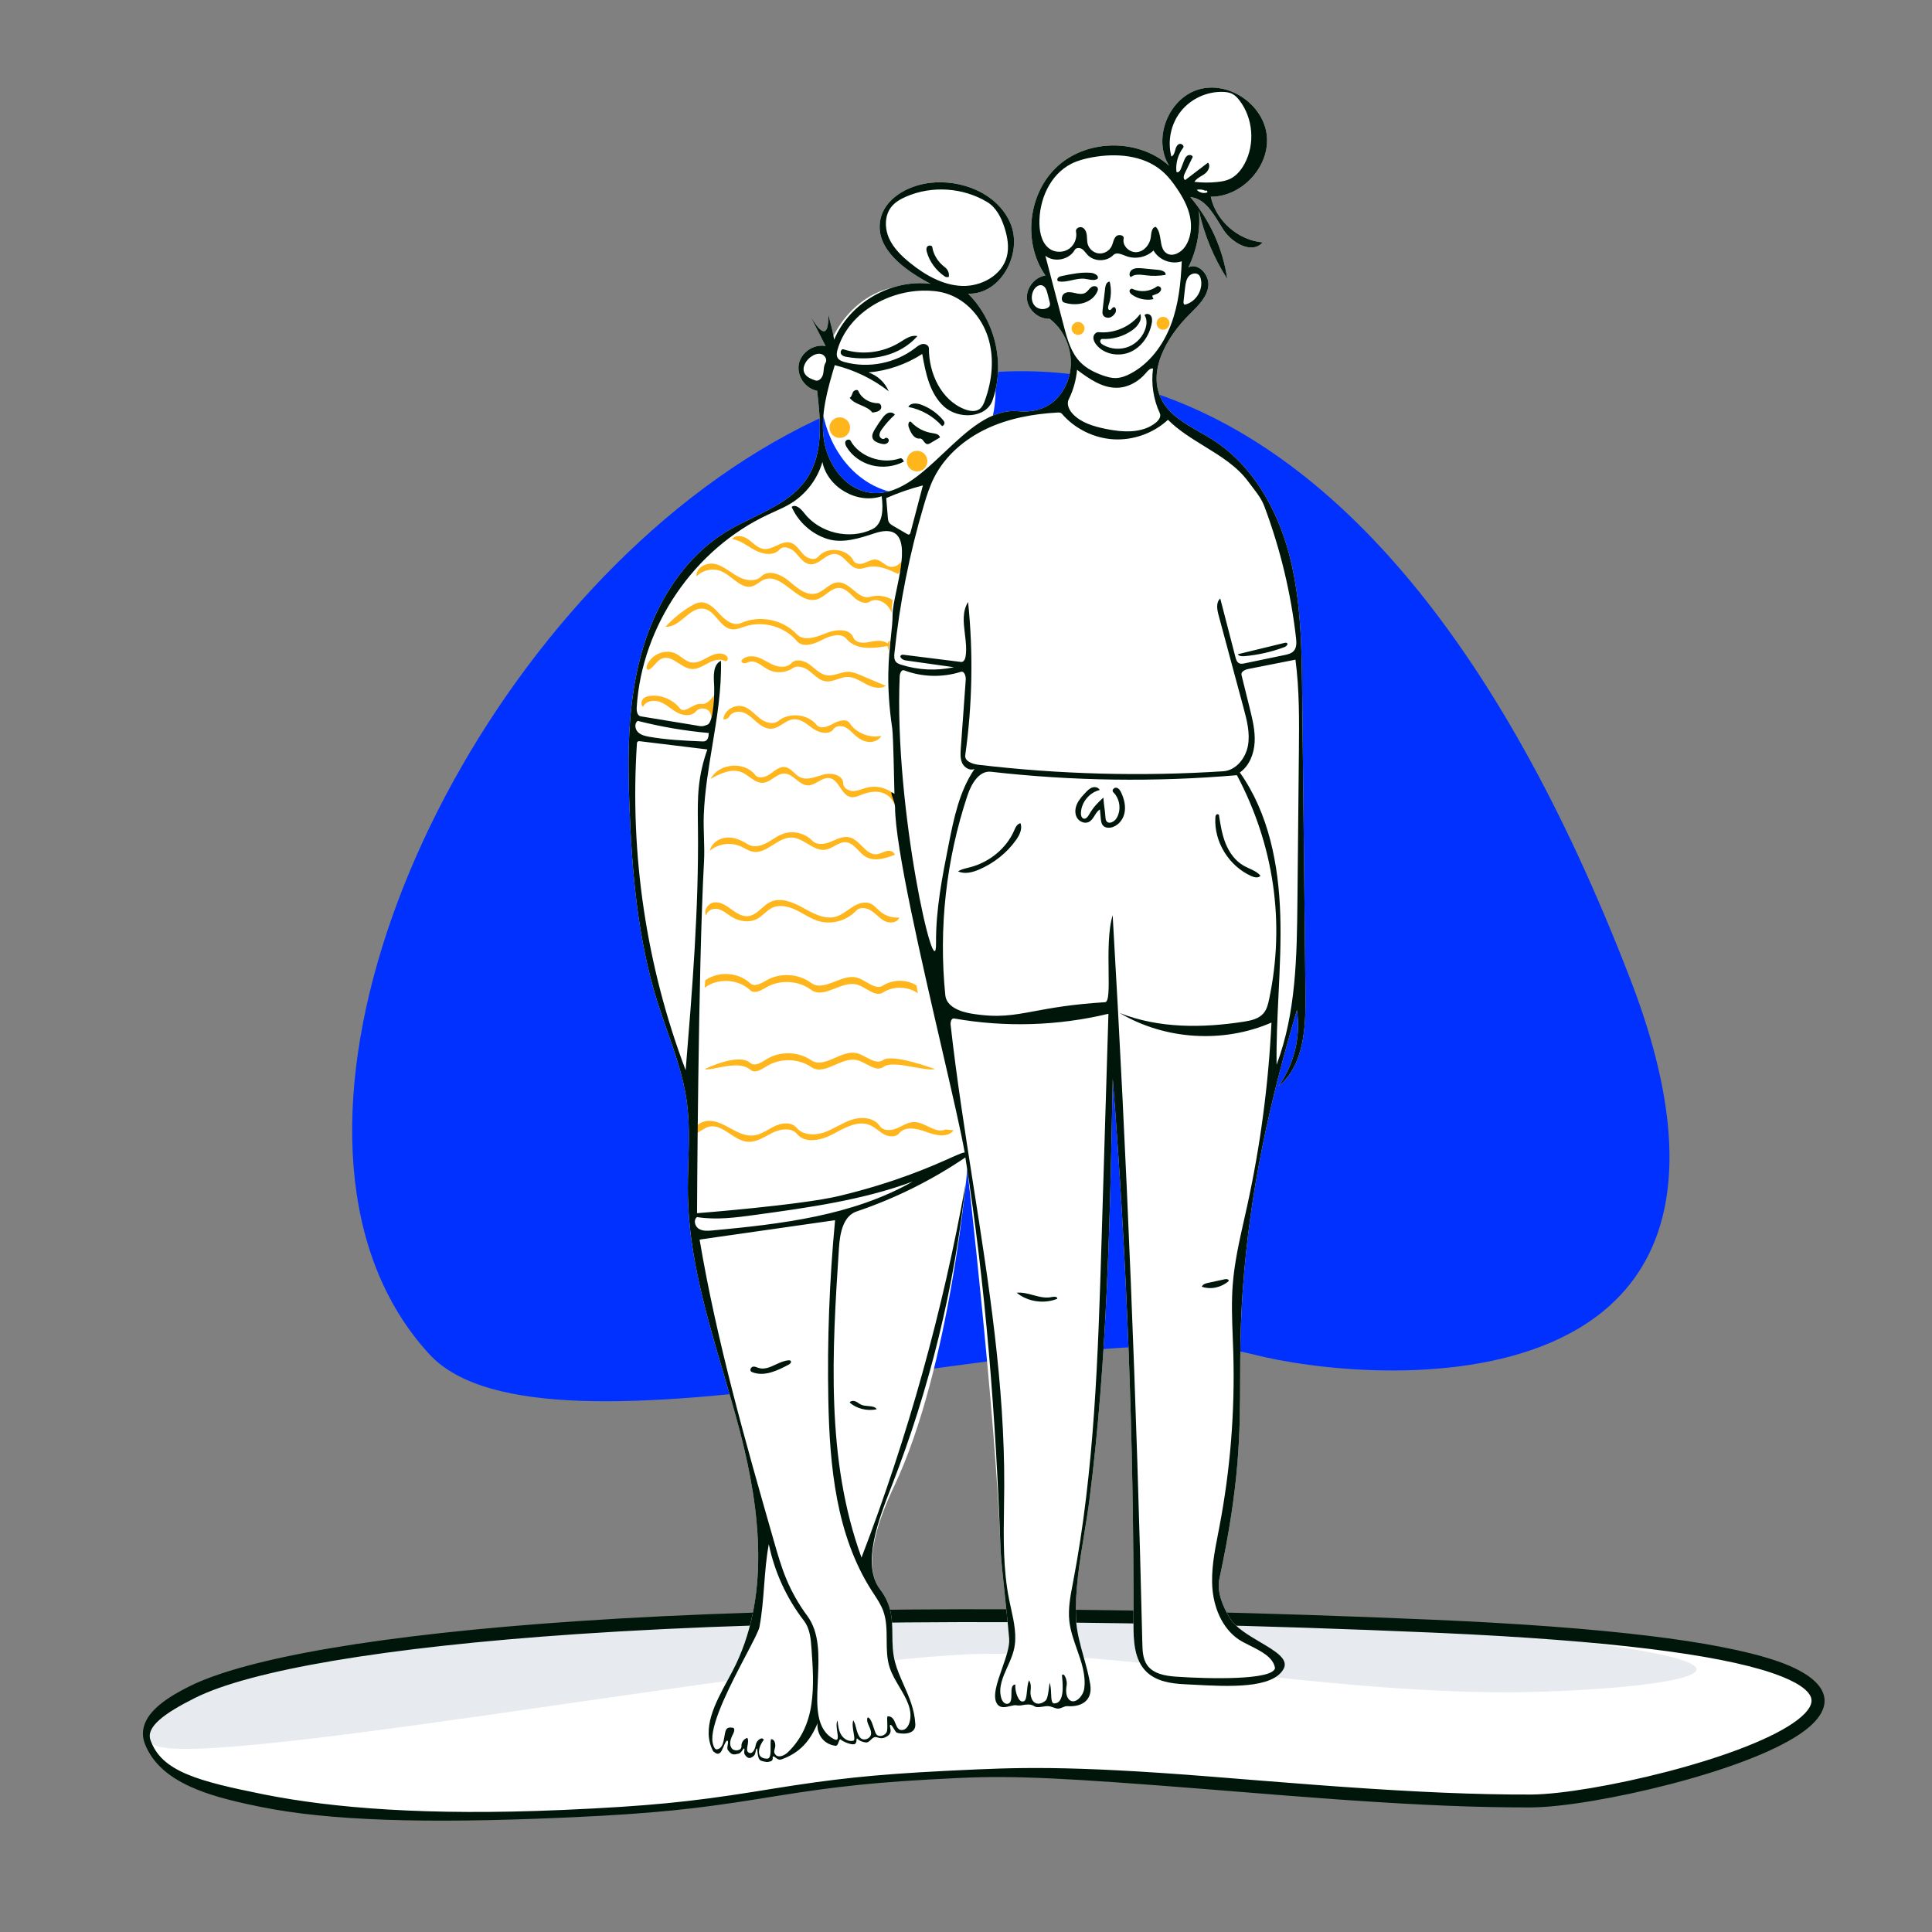 <svg width="750" height="750" viewBox="0 0 750 750" fill="none" xmlns="http://www.w3.org/2000/svg">
<rect x="0" y="0" width="750" height="750" fill="#808080" stroke="none"/>
<path fill-rule="evenodd" clip-rule="evenodd" d="M166.66 525.687C211.669 574.632 417.019 507.783 486.154 525.687C533.254 537.885 698.33 550.182 633 380.432C425.763 -158.034 24.047 370.604 166.66 525.687Z" fill="#0031FF"/>
<ellipse cx="352.539" cy="151.383" rx="33.946" ry="40.38" fill="white"/>
<path fill-rule="evenodd" clip-rule="evenodd" d="M74.504 656.938C64.057 662.177 55.479 668.472 58.675 676.296C64.245 689.931 81.745 694.959 101.644 698.978C129.484 704.602 168.129 705.308 218.13 703.133C301.713 699.498 292.233 691.5 371.552 687.738C425.535 685.178 519.176 699.393 594.294 699.136C640.252 698.978 840.698 643.574 556.148 631.272C271.598 618.971 115.093 636.586 74.504 656.938Z" fill="white"/>
<path fill-rule="evenodd" clip-rule="evenodd" d="M74.504 656.938C64.057 662.177 55.479 668.472 58.675 676.296C64.245 689.931 295.681 646.003 375 642.242C428.983 639.681 511.274 657.196 586.391 656.938C632.35 656.781 737.296 647.445 556.148 631.272C375 615.1 115.093 636.586 74.504 656.938Z" fill="#E7EAEE"/>
<path fill-rule="evenodd" clip-rule="evenodd" d="M223.672 629.366C147.889 634.506 95.467 643.63 73.383 654.704C67.203 657.802 62.685 660.747 59.662 663.925C55.76 668.025 54.441 672.542 56.361 677.242C59.253 684.322 65.08 689.545 73.744 693.516C80.498 696.61 88.519 698.851 100.371 701.271L101.149 701.429C127.757 706.803 164.677 707.96 218.238 705.631L222.67 705.432C253.731 703.993 270.061 702.229 294.213 698.373L300.805 697.309C325.052 693.418 340.23 691.749 370.554 690.289L373.093 690.17C394.395 689.241 414.042 690.246 468.273 694.549L499.038 697.01C506.047 697.559 511.995 698.008 517.993 698.438L524.377 698.886C551.389 700.74 573.337 701.672 593.256 701.638L594.302 701.636C606.137 701.595 627.545 698.027 648.366 692.615L649.992 692.189C672.662 686.186 691.197 678.947 700.674 671.749C713.68 661.87 710.127 651.671 689.416 644.675C666.998 637.102 623.332 631.674 556.256 628.775C422.841 623.007 310.241 623.495 223.672 629.366ZM556.04 633.77L560.01 633.946C624.394 636.867 666.408 642.18 687.816 649.412L688.785 649.746C697.363 652.757 701.986 655.961 703.021 658.932C703.861 661.342 702.206 664.307 697.65 667.767C688.829 674.466 670.78 681.512 648.693 687.36L647.108 687.776C626.923 693.022 606.173 696.506 594.732 696.632L594.285 696.636C573.188 696.708 549.796 695.678 520.42 693.598L510.865 692.902C504.727 692.443 498.179 691.932 490.109 691.285L470.441 689.706C413.371 685.165 393.83 686.179 371.434 687.241L367.02 687.457C338.655 688.891 323.542 690.596 300.021 694.371L292.601 695.567C268.242 699.436 251.807 701.144 219.141 702.587L218.021 702.636C165.367 704.926 128.986 701.825 102.926 696.685L102.139 696.528C77.218 691.494 62.635 687.776 58.393 675.45C56.638 670.348 63.806 665.099 75.624 659.173C96.926 648.492 148.87 639.451 224.01 634.355C310.38 628.497 422.798 628.01 556.04 633.77Z" fill="#00160A"/>
<path fill-rule="evenodd" clip-rule="evenodd" d="M323.806 131.88C329.773 117.604 345.844 108.275 361.212 110.166C351.325 104.94 339.863 96.77 341.67 85.74C343.059 77.259 352.151 72.119 360.682 71.025C373.219 69.418 387.375 75.107 392.266 86.752C397.157 98.397 388.433 114.496 375.803 114.001C386.428 124.505 390.284 141.3 385.302 155.38C382.801 162.45 371.975 162.863 366.437 157.803C360.898 152.743 359.307 144.79 358.016 137.403C351.785 141.441 344.557 143.931 337.16 144.587C340.65 145.761 343.581 148.494 344.994 151.892C338.834 147.086 331.643 143.607 324.05 141.759C321.289 151.031 318.498 160.643 319.769 170.233C321.041 179.823 327.535 189.433 337.067 191.13C358.671 194.976 373.466 157.633 395.319 159.638C404.319 160.464 411.122 156.467 414.388 148.047C417.654 139.627 414.696 129.212 407.489 123.762C403.206 123.962 399.088 120.403 398.67 116.138C398.252 111.874 401.6 107.584 405.841 106.95C396.837 94.123 399.104 74.691 410.819 64.277C422.534 53.863 442.115 53.876 453.817 64.305C447.409 53.969 453.482 38.354 465.113 34.781C476.744 31.207 490.395 40.383 491.757 52.465C493.118 64.546 482.187 76.421 470.019 76.372C472.045 85.722 480.612 93.262 490.15 94.09C486.073 98.801 478.264 94.361 474.884 89.128C471.505 83.896 468.296 77.093 462.091 76.514C469.714 85.493 474.744 96.645 476.427 108.3C471.173 100.15 467.408 91.044 465.373 81.566C466.118 89.147 464.7 96.929 461.33 103.762C465.3 101.854 469.685 106.912 469.046 111.267C468.408 115.622 464.905 118.898 461.781 122.001C452.887 130.834 445.164 144.249 451.031 155.322C454.984 162.784 463.623 166.146 470.748 170.686C486.102 180.472 495.748 197.433 500.412 215.024C505.076 232.614 505.305 251.032 505.505 269.228C505.933 308.175 506.361 347.121 506.788 386.067C506.93 398.908 506.249 413.605 496.284 421.716C502.377 413.267 505.01 402.402 503.462 392.104C493.232 426.692 485.194 461.274 482.395 501.362C479.596 541.45 485.132 558.248 473.36 612.904C472.3 617.825 474.617 623.626 477.545 628.332C482.661 636.553 501.979 641.159 498.29 647.871C493.583 656.435 472.957 654.421 459.95 653.825C454.603 653.581 448.858 652.705 445.029 648.966C440.271 644.319 440.002 636.889 440.018 630.241C440.184 559.666 437.498 489.085 431.97 418.726C430.914 473.227 429.849 527.852 422.956 581.926C421.015 597.159 417.085 613.099 417.698 628.332C418.031 636.623 421.882 645.508 423.221 653.825C424.284 660.43 419.488 662.7 414.388 662.328C413.037 662.229 411.965 663.361 410.577 663.273C409.426 663.2 408.26 662.419 406.957 662.328C405.563 662.229 404.021 662.818 402.526 662.7C401.407 662.611 401.152 661.684 399.144 661.684C397.135 661.684 396.536 662.307 394.529 661.991C392.521 661.675 388.876 664.16 387.05 661.413C383.746 656.443 392.266 643.128 391.763 636.193C391.259 629.258 388.617 607.156 388.409 601.286C386.61 550.563 375.5 453.791 375.5 453.791C375.5 453.791 369.014 530.698 347.113 576.946C341.68 588.419 334.28 607.297 341.67 617.023C349.06 626.748 344.818 635.373 347.463 645.279C349.576 653.191 354.847 659.961 355.333 669.375C355.573 674.024 348.716 673.031 348.043 672.554C347.369 672.078 346.228 669.357 345.657 669.59C344.802 669.939 347.063 672.368 344.366 674.046C341.67 675.724 340.596 673.879 339.315 674.431C338.066 674.968 337.404 676.643 335.985 676.402C333.11 675.915 332.95 674.776 332.649 674.876C332.335 674.981 332.798 676.76 331.62 677.099C330.443 677.438 327.031 675.957 326.338 675.283C325.323 674.296 325.691 677.885 324.331 677.712C318.791 677.005 316.894 671.918 317.405 668.895C314.494 675.874 310.466 680.451 303.387 682.982C301.783 683.556 300.926 681.753 300.112 681.846C299.665 681.896 300.484 683.315 299.147 683.75C297.81 684.184 297.166 684.019 295.473 683.518C293.78 683.016 294.215 678.754 293.801 678.754C293.387 678.754 293.408 680.952 292.668 681.572C291.247 682.763 290.432 682.868 289.201 681.256C288.512 680.352 289.318 678.856 288.828 678.754C288.495 678.684 287.868 680.489 286.729 680.76C284.734 681.233 284.083 681.415 282.56 679.355C281.894 678.455 283.155 675.95 282.353 675.724C281.55 675.499 280.555 679.675 279.517 680.451C278.48 681.228 277.788 680.558 276.85 679.849C271.663 669.973 279.173 658.615 284.352 648.735C298.996 620.805 295.317 586.899 287.406 556.376C279.495 525.853 267.666 495.807 267.046 464.283C266.804 452.004 268.279 439.644 266.59 427.479C264.75 414.23 259.246 401.815 255.235 389.054C247.615 364.81 245.374 339.22 244.378 313.828C243.593 293.834 243.587 273.516 248.835 254.206C254.083 234.895 265.187 216.462 282.353 206.156C293.058 199.729 306.331 196.117 313.245 185.724C319.713 176.002 318.584 163.291 317.207 151.698C312.63 150.867 309.234 145.928 310.1 141.361C310.965 136.794 315.933 133.437 320.497 134.336C318.519 130.471 316.541 126.606 314.563 122.742C315.829 124.581 321.94 135.601 321.556 121.515C322.039 125.014 322.898 126.075 323.806 131.88Z" fill="white"/>
<path fill-rule="evenodd" clip-rule="evenodd" d="M297.431 380.629C295.45 381.775 292.884 383.261 291.236 381.707C286.735 377.463 279.232 376.905 274.106 380.333L273.8 380.545L273.557 383.42C278.682 379.567 286.571 380.006 291.236 384.405C292.715 385.799 294.935 384.745 296.806 383.685L297.855 383.086C303.13 380.212 310.071 380.678 314.896 384.266C317.596 386.273 320.843 385.006 324.205 383.695C327.014 382.599 329.902 381.473 332.619 382.198C333.889 382.537 335.141 383.268 336.368 383.985C338.616 385.299 340.78 386.563 342.814 385.272C346.842 382.717 352.406 382.846 356.311 385.585L355.958 383.499L355.803 382.552C351.934 380.143 346.67 380.128 342.814 382.575C340.781 383.865 338.616 382.601 336.368 381.288C335.141 380.571 333.889 379.839 332.619 379.5C329.902 378.775 327.014 379.902 324.205 380.998C320.843 382.309 317.596 383.576 314.896 381.568C309.972 377.907 302.846 377.497 297.534 380.569L297.431 380.629ZM297.393 411.302C295.457 412.523 292.95 414.106 291.244 412.617C286.583 408.549 273.643 415.008 273.643 415.008C274.423 415.357 276.21 414.994 278.413 414.546C282.564 413.703 288.192 412.559 291.348 415.313C292.879 416.649 295.057 415.51 296.886 414.38L297.911 413.741C303.072 410.666 310.025 410.865 314.985 414.265C317.759 416.168 320.956 414.777 324.265 413.338C327.029 412.135 329.873 410.898 332.615 411.519C333.897 411.809 335.176 412.492 336.43 413.161C338.727 414.387 340.938 415.567 342.921 414.2L343.197 414.015C345.46 412.553 350.46 413.463 354.993 414.288C358.29 414.889 361.34 415.444 362.908 415.008C362.908 415.008 346.577 408.912 342.817 411.504C340.835 412.872 338.624 411.692 336.326 410.465C335.073 409.796 333.793 409.113 332.511 408.823C329.769 408.203 326.926 409.44 324.161 410.642C320.852 412.082 317.656 413.472 314.881 411.57C309.82 408.1 302.684 407.964 297.494 411.238L297.393 411.302ZM299.009 300.441C297.238 301.716 294.457 302.505 293.113 300.786C288.894 295.392 279.053 296.283 275.873 302.348C279.589 300.291 283.969 298.18 287.9 299.79C288.994 300.238 289.998 300.959 290.991 301.673C292.646 302.862 294.272 304.03 296.235 303.879C297.695 303.766 298.955 302.921 300.208 302.081C301.554 301.178 302.892 300.28 304.464 300.298C306.209 300.318 307.629 301.452 309.051 302.587C310.468 303.719 311.885 304.851 313.624 304.879C315.048 304.902 316.344 304.164 317.628 303.433C319.064 302.616 320.485 301.807 322.053 302.079C323.924 302.402 325.048 304.074 326.174 305.748C327.293 307.412 328.413 309.078 330.271 309.421C331.372 309.624 332.463 309.288 333.526 308.879L334.58 308.463C337.064 307.497 339.836 306.961 342.396 307.704C344.595 308.343 346.553 310.124 347.071 312.301C347.04 311.817 347.003 311.335 346.961 310.855L346.896 308.104C344.077 305.775 340.135 304.871 336.582 305.744C335.973 305.893 335.373 306.092 334.774 306.29C333.621 306.672 332.47 307.053 331.263 307.081C329.429 307.124 327.348 305.925 327.335 304.092L327.328 303.896C327.13 300.857 322.834 299.852 319.809 300.644C319.166 300.813 318.513 301.017 317.857 301.223C315.356 302.007 312.798 302.808 310.529 301.691C309.652 301.26 308.911 300.57 308.178 299.886C307.152 298.93 306.14 297.987 304.788 297.783C303.128 297.533 301.65 298.486 300.25 299.519L299.009 300.441ZM276.02 278.601C277.227 275.717 277.194 272.53 277.05 269.979C277.05 269.979 274.957 273.662 272.173 273.266L271.977 273.244C270.724 273.153 269.411 273.87 268.175 274.544C266.506 275.455 264.976 276.29 263.919 274.959C261.325 271.697 257.085 269.815 252.924 270.077C251.742 270.152 250.491 270.43 249.671 271.284C248.851 272.138 248.712 273.71 249.652 274.429C250.615 272.021 253.979 271.559 256.384 272.533C257.755 273.088 258.959 273.954 260.164 274.821C261.073 275.475 261.984 276.131 262.968 276.654C265.259 277.872 268.477 278.162 270.134 276.167L270.263 276.021C271.557 274.662 274.058 274.688 275.291 276.121C275.876 276.8 276.105 277.713 276.02 278.601ZM287.658 241.867C284.832 243.137 281.711 240.901 279.607 238.628L278.598 237.545C276.741 235.584 274.638 233.69 272.027 233.831C270.617 233.907 269.32 234.596 268.112 235.325C264.506 237.502 261.211 240.192 258.358 243.288C261.126 243.523 263.431 241.619 265.715 239.732C268.114 237.751 270.489 235.789 273.353 236.342C275.538 236.764 277.059 238.539 278.575 240.308C280.133 242.126 281.685 243.938 283.949 244.269C285.45 244.488 286.921 243.979 288.375 243.475C288.728 243.352 289.081 243.23 289.433 243.119C296.422 240.908 304.634 243.282 309.362 248.879C311.521 251.435 315.552 250.223 318.606 248.679L319.446 248.245C322.501 246.703 326.545 245.51 328.683 248.083L328.886 248.319C332.323 252.161 338.357 251.826 343.597 250.94L344.53 250.775C344.585 251.089 344.638 251.43 344.69 251.798L344.794 252.569C345.921 248.614 345.476 247.711 344.53 249.806C342.835 248.287 339.525 248.75 337.303 249.247L337.099 249.291C334.904 249.736 332.112 249.561 331.292 247.512C329.792 243.763 324.314 244.286 320.581 245.832L320.099 246.03C316.441 247.516 311.899 248.96 309.244 246.148C303.874 240.46 294.794 238.66 287.658 241.867ZM346.061 237.786C346.103 236.527 346.235 235.029 346.475 233.326L346.535 232.913C343.962 231.307 340.696 230.854 337.782 231.7C335.384 232.396 333.364 230.743 331.294 229.05C329.451 227.543 327.57 226.003 325.347 226.06C323.556 226.105 322.087 227.179 320.601 228.264C319.401 229.141 318.189 230.027 316.787 230.386C313.371 231.26 310.227 228.869 307.432 226.526L306.318 225.588C303.255 223.012 298.418 220.931 295.573 223.746L295.391 223.917C292.992 226.061 289.072 225.299 286.237 223.684C285.338 223.172 284.47 222.588 283.603 222.004C281.664 220.699 279.729 219.397 277.466 218.913C274.192 218.214 269.971 220.453 270.412 223.769C272.812 221.229 276.85 220.399 280.059 221.786C281.57 222.439 282.979 223.532 284.365 224.606C286.889 226.563 289.338 228.461 292.194 227.546C293.062 227.267 293.812 226.742 294.565 226.216C295.201 225.771 295.839 225.325 296.551 225.027C300.161 223.513 303.523 226.085 306.926 228.688C310.214 231.202 313.54 233.746 317.163 232.663C318.508 232.262 319.686 231.377 320.848 230.505C322.439 229.31 324.001 228.137 325.919 228.26C327.879 228.385 329.388 229.842 330.833 231.237C330.927 231.328 331.021 231.418 331.114 231.508L331.513 231.886C333.173 233.438 335.679 234.77 337.613 233.575C340.71 231.66 344.89 234.316 346.061 237.786ZM348.798 222.565C349.433 221.803 350.029 220.837 350.588 219.667C351.343 218.085 351.355 215.363 350.588 216.969C349.657 218.92 347.503 220.469 345.397 219.974C344.471 219.756 343.68 219.187 342.891 218.621C342.015 217.992 341.142 217.365 340.093 217.227C338.906 217.071 337.786 217.574 336.671 218.073C336.313 218.234 335.956 218.394 335.598 218.532C334.123 219.1 332.083 219.103 331.361 217.698C328.87 212.855 321.123 211.975 317.608 216.137C316.16 217.852 313.283 216.752 311.76 215.104C311.38 214.693 311.018 214.247 310.656 213.8C309.567 212.458 308.472 211.109 306.847 210.661C305.017 210.158 303.244 210.979 301.453 211.809C299.837 212.557 298.207 213.313 296.507 213.109C294.757 212.898 293.37 211.735 291.989 210.576C291.524 210.185 291.059 209.795 290.582 209.443C288.686 208.043 285.617 207.365 284.254 209.286C286.595 209.629 288.626 210.889 290.66 212.151C291.519 212.684 292.379 213.217 293.262 213.682C296.239 215.248 300.368 215.855 302.607 213.346L302.741 213.206C304.391 211.603 307.331 212.919 308.924 214.671C309.215 214.99 309.503 215.328 309.793 215.668C311.134 217.242 312.524 218.873 314.518 219.054C316.306 219.216 317.843 218.134 319.381 217.052C320.909 215.977 322.439 214.9 324.217 215.042C326.038 215.187 327.379 216.544 328.724 217.903C330.043 219.238 331.366 220.575 333.147 220.773C334.103 220.88 335.041 220.629 335.98 220.378C336.371 220.273 336.763 220.168 337.156 220.09C340.816 219.355 344.484 220.862 347.885 222.476L348.585 222.811L348.798 222.565ZM281.456 254.202C281.981 254.49 282.483 254.972 282.541 255.606C282.599 256.239 281.962 256.905 281.436 256.618C279.386 255.499 276.906 256.367 274.843 257.458C274.601 257.586 274.358 257.717 274.114 257.849L274.114 257.849C272.279 258.843 270.385 259.867 268.365 259.682C266.616 259.52 264.991 258.472 263.402 257.446C261.291 256.083 259.243 254.761 257.048 255.614C255.935 256.046 255.101 256.966 254.262 257.893C253.639 258.581 253.012 259.272 252.266 259.771C252.053 259.913 251.81 260.044 251.562 260.003C250.881 259.892 250.912 258.802 251.207 258.129C253.128 253.756 258.603 251.71 262.613 253.868C263.312 254.244 263.967 254.726 264.62 255.206C265.746 256.034 266.866 256.858 268.189 257.124C270.33 257.555 272.419 256.423 274.387 255.357C274.521 255.284 274.656 255.211 274.789 255.139C276.873 254.018 279.38 253.063 281.456 254.202ZM298.066 259.862C301.055 261.491 304.981 261.295 307.786 259.376C309.781 258.01 312.554 259.163 314.435 260.677C314.807 260.976 315.175 261.292 315.544 261.61C317.041 262.898 318.561 264.206 320.492 264.48C322.065 264.704 323.584 264.188 325.113 263.67C326.376 263.241 327.646 262.81 328.96 262.792C331.153 262.761 333.125 263.862 335.063 264.944C335.478 265.177 335.892 265.408 336.307 265.627C338.653 266.867 341.676 267.717 343.865 266.226L333.869 262.019C332.491 261.439 331.073 260.85 329.575 260.789C328.212 260.734 326.877 261.119 325.547 261.502C324.011 261.945 322.482 262.386 320.925 262.143C318.968 261.839 317.424 260.54 315.888 259.247C315.382 258.821 314.877 258.395 314.358 258.007C312.263 256.437 308.972 255.527 307.205 257.446C305.624 259.162 302.813 259.105 300.618 258.264C299.579 257.866 298.603 257.329 297.628 256.792L297.628 256.792C296.543 256.195 295.458 255.598 294.288 255.193C292.066 254.424 289.216 254.566 287.817 256.428C287.681 257.035 288.414 257.526 289.046 257.49C289.45 257.467 289.827 257.316 290.205 257.164L290.205 257.164C290.417 257.078 290.629 256.993 290.847 256.93C292.765 256.375 294.516 257.552 296.254 258.72C296.858 259.126 297.459 259.531 298.066 259.862ZM349.121 356.182C348.317 358.255 345.47 358.565 343.526 357.601C342.388 357.037 341.424 356.188 340.458 355.337L340.458 355.337C339.774 354.734 339.088 354.131 338.339 353.626C336.532 352.41 333.884 351.915 332.382 353.517C328.651 357.496 322.731 359.096 317.601 357.513C315.638 356.907 313.834 355.891 312.027 354.873L312.027 354.873C311.016 354.303 310.003 353.733 308.962 353.234C306.06 351.844 302.605 351.03 299.71 352.436C298.605 352.972 297.668 353.791 296.73 354.611C295.926 355.314 295.121 356.018 294.208 356.546C291.113 358.335 287.122 357.813 284.069 355.948C283.545 355.628 283.038 355.271 282.531 354.913C281.374 354.097 280.218 353.282 278.874 352.924C276.942 352.409 274.413 353.395 274.202 355.452C272.844 353.405 275.029 350.469 277.418 350.277C279.807 350.085 281.978 351.592 283.941 353.017C285.905 354.441 288.113 355.914 290.495 355.64C292.489 355.41 294.035 354.048 295.603 352.668C296.666 351.732 297.738 350.787 298.966 350.182C303.039 348.172 307.823 350.23 311.8 352.437C315.776 354.645 320.224 357.105 324.562 355.824C326.27 355.319 327.751 354.278 329.232 353.238L329.233 353.237L329.233 353.237L329.233 353.237L329.233 353.237L329.233 353.237C329.806 352.834 330.379 352.432 330.965 352.06C333.067 350.728 335.701 349.769 337.962 350.785C338.955 351.23 339.75 352.002 340.546 352.776L340.546 352.776L340.546 352.776C340.907 353.126 341.267 353.476 341.646 353.796C343.719 355.546 346.459 356.421 349.121 356.182ZM370.201 438.795C367.881 441.793 363.189 440.768 359.639 439.434C356.089 438.1 351.436 437.006 349.042 439.945C347.681 441.615 344.991 441.35 343.107 440.303C342.299 439.854 341.556 439.295 340.814 438.737C339.827 437.994 338.841 437.253 337.707 436.774C333.295 434.909 328.489 437.5 324.202 439.812L323.781 440.038L323.505 440.187L323.441 440.221C318.967 442.617 312.66 444.144 309.426 440.234C307.216 437.563 302.922 438.238 299.814 439.778C299.184 440.091 298.554 440.432 297.922 440.773L297.921 440.774C295.439 442.117 292.919 443.48 290.165 443.237C287.722 443.021 285.519 441.566 283.362 440.142C280.626 438.334 277.964 436.576 274.981 437.463C274.044 437.741 273.199 438.272 272.359 438.8C271.292 439.47 270.233 440.136 269 440.276C269.004 437.22 272.346 435.048 275.404 435.101C278.332 435.152 281.008 436.625 283.583 438.042L283.926 438.23C286.607 439.702 289.543 441.127 292.582 440.778C294.68 440.537 296.535 439.486 298.394 438.434C299.194 437.981 299.996 437.527 300.817 437.138C303.546 435.843 307.266 435.45 309.195 437.773C311.707 440.795 316.417 440.854 320.119 439.53C321.867 438.904 323.517 438.039 325.165 437.173L325.166 437.173C327.007 436.207 328.847 435.241 330.823 434.611C334.569 433.417 339.336 433.835 341.517 437.103C342.854 439.106 345.886 438.962 348.107 438.029C348.725 437.769 349.334 437.465 349.943 437.16C351.522 436.371 353.1 435.582 354.839 435.571C356.688 435.56 358.484 436.428 360.241 437.277C362.574 438.405 364.836 439.499 367.057 438.451L370.201 438.795ZM320.562 329.835C318.047 330.276 315.793 328.928 313.509 327.563C311.548 326.39 309.565 325.205 307.375 325.126C304.769 325.032 302.431 326.507 300.116 327.967C297.567 329.576 295.045 331.166 292.224 330.627C291.102 330.412 290.087 329.87 289.069 329.327C288.564 329.056 288.057 328.786 287.537 328.555C283.639 326.827 278.812 327.52 275.536 330.279C276.164 327.377 279.069 325.393 281.98 325.155C284.89 324.917 287.747 326.112 290.213 327.704C292.313 329.06 295.111 328.5 297.335 327.367C298.225 326.913 299.075 326.377 299.923 325.842L299.923 325.842C301.195 325.039 302.465 324.237 303.867 323.717C307.771 322.27 312.462 323.36 315.363 326.388C317.128 328.23 320.144 327.737 322.485 326.768C322.821 326.629 323.16 326.482 323.5 326.334C325.53 325.454 327.629 324.544 329.737 325.046C331.606 325.49 333.087 326.959 334.537 328.398C336.303 330.151 338.024 331.86 340.35 331.62C341.108 331.542 341.816 331.248 342.526 330.952L342.526 330.952C343.047 330.735 343.57 330.518 344.114 330.385C345.4 330.072 347.092 330.517 347.369 331.833C343.687 333.236 339.392 334.598 336.008 332.559C334.946 331.92 334.044 330.978 333.152 330.046C331.739 328.571 330.353 327.124 328.407 326.956C326.819 326.819 325.402 327.605 323.968 328.401C322.871 329.01 321.764 329.625 320.562 329.835ZM303.836 281.052C305.18 280.204 306.524 279.354 308.093 279.228C310.481 279.035 312.489 280.528 314.435 281.976C314.869 282.299 315.299 282.619 315.731 282.918C318.096 284.558 321.98 285.396 323.541 283.046C324.455 281.669 326.641 281.588 328.165 282.337C329.274 282.882 330.153 283.735 331.031 284.589C331.36 284.909 331.689 285.228 332.031 285.532C333.46 286.803 335.222 287.841 337.174 288.02C339.125 288.198 341.26 287.348 342.113 285.676C337.491 286.619 332.355 284.554 329.859 280.749C328.601 278.829 325.487 279.753 323.449 280.927C321.41 282.101 318.412 283.18 316.976 281.375C313.63 277.169 306.399 276.423 302.176 279.85C300.115 281.522 296.873 280.409 294.802 278.748C294.259 278.313 293.736 277.839 293.212 277.365C291.74 276.032 290.265 274.697 288.334 274.198C284.941 273.323 281.053 275.926 280.792 279.247C281.746 279.36 282.747 278.863 283.191 278.055C284.178 276.257 286.88 275.921 288.851 276.709C290.419 277.336 291.669 278.461 292.912 279.581L292.912 279.581C293.232 279.87 293.552 280.158 293.877 280.437C295.462 281.798 297.424 283.038 299.557 282.878C301.135 282.759 302.486 281.906 303.836 281.052Z" fill="#FFB61D"/>
<path fill-rule="evenodd" clip-rule="evenodd" d="M323.806 131.88C329.773 117.604 345.844 108.275 361.212 110.166C351.325 104.94 339.863 96.77 341.67 85.74C343.059 77.259 352.151 72.119 360.682 71.025C373.219 69.418 387.375 75.107 392.266 86.752C397.157 98.397 388.433 114.496 375.803 114.001C386.428 124.505 390.284 141.3 385.302 155.38C382.801 162.45 371.975 162.863 366.437 157.803C360.898 152.743 359.307 144.79 358.016 137.403C351.785 141.441 344.557 143.931 337.16 144.587C340.65 145.761 343.581 148.494 344.994 151.892C338.834 147.086 331.643 143.607 324.05 141.759C321.289 151.031 318.498 160.643 319.769 170.233C321.041 179.823 327.535 189.433 337.067 191.13C348.054 193.086 357.28 184.388 366.57 175.631C375.546 167.17 384.58 158.653 395.319 159.638C404.319 160.464 411.122 156.467 414.388 148.047C417.654 139.627 414.696 129.212 407.489 123.762C403.206 123.962 399.088 120.403 398.67 116.138C398.252 111.874 401.6 107.584 405.841 106.95C396.837 94.123 399.104 74.691 410.819 64.277C422.534 53.863 442.115 53.876 453.817 64.305C447.409 53.969 453.482 38.354 465.113 34.781C476.744 31.207 490.395 40.383 491.757 52.465C493.118 64.546 482.187 76.421 470.019 76.372C472.045 85.722 480.612 93.262 490.15 94.09C486.073 98.801 478.264 94.361 474.884 89.128C474.402 88.381 473.923 87.602 473.438 86.814C470.527 82.08 467.41 77.01 462.091 76.514C469.714 85.493 474.744 96.645 476.427 108.3C471.173 100.15 467.408 91.044 465.373 81.566C466.118 89.147 464.7 96.929 461.33 103.762C465.3 101.854 469.685 106.912 469.046 111.267C468.439 115.409 465.242 118.574 462.243 121.543C462.088 121.696 461.934 121.849 461.781 122.001C452.887 130.834 445.164 144.249 451.031 155.322C454.068 161.055 459.871 164.367 465.628 167.654C467.364 168.645 469.097 169.634 470.748 170.686C486.102 180.472 495.748 197.433 500.412 215.024C505.076 232.614 505.305 251.032 505.505 269.228L506.788 386.067C506.93 398.908 506.249 413.605 496.284 421.716C502.377 413.267 505.01 402.402 503.462 392.104C493.232 426.692 485.194 461.274 482.395 501.362C481.486 514.377 481.456 524.937 481.427 535.134C481.366 556.347 481.31 575.992 473.36 612.904C472.3 617.825 474.617 623.626 477.545 628.332C479.762 631.895 484.647 634.778 489.17 637.449C495.084 640.941 500.38 644.068 498.29 647.871C494.027 655.627 476.708 654.706 463.816 654.022C462.473 653.95 461.178 653.881 459.95 653.825C454.603 653.581 448.858 652.705 445.029 648.966C440.271 644.319 440.002 636.889 440.018 630.241C440.184 559.666 437.498 489.085 431.97 418.726C430.914 473.227 429.849 527.852 422.956 581.926C422.379 586.453 421.626 591.043 420.87 595.659C419.08 606.572 417.267 617.627 417.698 628.332C417.893 633.202 419.303 638.278 420.704 643.323C421.689 646.866 422.669 650.394 423.221 653.825C424.284 660.43 419.488 662.7 414.388 662.328C413.714 662.278 413.109 662.536 412.499 662.795C411.888 663.055 411.272 663.317 410.577 663.273C410.016 663.237 409.451 663.033 408.869 662.823L408.868 662.823C408.256 662.602 407.625 662.375 406.957 662.328C406.278 662.28 405.565 662.395 404.839 662.511C404.073 662.635 403.294 662.76 402.526 662.7C402.068 662.663 401.755 662.487 401.408 662.291C400.905 662.008 400.331 661.684 399.144 661.684C398.291 661.684 397.693 661.796 397.133 661.901C396.373 662.043 395.684 662.173 394.529 661.991C393.858 661.885 393.005 662.092 392.097 662.313C390.288 662.751 388.266 663.242 387.05 661.413C385.176 658.594 387.107 653.088 389.037 647.585C390.509 643.389 391.981 639.194 391.763 636.193C391.548 633.23 390.942 627.497 390.303 621.445C389.446 613.333 388.528 604.648 388.409 601.286C386.61 550.563 382.687 499.447 374.754 449.316C361.715 458.164 347.471 465.24 332.54 470.286C327.291 472.06 326.055 478.787 325.691 484.311C323.024 524.752 320.541 566.573 334.437 604.65C352.47 557.597 366.038 508.838 374.901 459.239C370.558 499.514 360.85 539.209 346.113 576.946C341.15 589.655 334.28 607.297 341.67 617.023C346.314 623.133 346.365 628.81 346.417 634.642C346.448 638.092 346.48 641.597 347.463 645.279C348.268 648.292 349.531 651.14 350.813 654.032C352.897 658.732 355.032 663.546 355.333 669.375C355.573 674.024 348.716 673.031 348.043 672.554C347.758 672.353 347.39 671.751 347.017 671.14C346.507 670.306 345.987 669.456 345.657 669.59C345.353 669.714 345.443 670.1 345.563 670.622C345.783 671.57 346.105 672.964 344.366 674.046C342.695 675.086 341.647 674.773 340.787 674.516C340.259 674.358 339.802 674.221 339.315 674.431C338.826 674.641 338.427 675.026 338.037 675.402C337.432 675.986 336.849 676.549 335.985 676.402C333.946 676.057 333.273 675.384 332.946 675.057C332.812 674.923 332.736 674.847 332.649 674.876C332.542 674.912 332.525 675.141 332.503 675.441C332.46 676.024 332.398 676.876 331.62 677.099C330.443 677.438 327.221 676.074 326.528 675.4C326.026 674.912 325.816 675.514 325.567 676.227C325.313 676.955 325.018 677.799 324.331 677.712C318.791 677.005 316.894 671.918 317.405 668.895C314.494 675.874 310.466 680.451 303.387 682.982C302.403 683.334 301.701 682.792 301.117 682.342C300.748 682.058 300.427 681.81 300.112 681.846C299.948 681.864 299.954 682.066 299.962 682.335C299.976 682.802 299.995 683.474 299.147 683.75C297.81 684.184 297.166 684.019 295.473 683.518C294.345 683.183 294.162 681.181 294.043 679.881C293.983 679.229 293.939 678.754 293.801 678.754C293.614 678.754 293.515 679.204 293.395 679.755C293.25 680.421 293.073 681.233 292.668 681.572C291.247 682.763 290.432 682.868 289.201 681.256C288.817 680.752 288.897 680.065 288.959 679.537C289.008 679.118 289.045 678.799 288.828 678.754C288.699 678.727 288.526 678.981 288.296 679.318C287.933 679.852 287.427 680.594 286.729 680.76L286.661 680.776C284.719 681.236 284.065 681.392 282.56 679.355C282.229 678.908 282.374 678.065 282.505 677.302C282.638 676.529 282.756 675.838 282.353 675.724C281.927 675.605 281.447 676.724 280.935 677.917C280.482 678.973 280.005 680.086 279.517 680.451C278.563 681.165 277.902 680.656 277.072 680.018C277 679.962 276.926 679.906 276.85 679.849C272.254 671.097 277.627 661.182 282.515 652.163L282.517 652.159L282.521 652.151C283.147 650.996 283.765 649.856 284.352 648.735C298.996 620.805 295.317 586.899 287.406 556.376C285.362 548.486 283.055 540.629 280.748 532.769C274.129 510.222 267.506 487.659 267.046 464.283C266.961 459.964 267.088 455.635 267.216 451.307C267.45 443.333 267.685 435.365 266.59 427.479C265.283 418.069 262.128 409.081 258.973 400.09L258.973 400.09C257.685 396.421 256.397 392.752 255.235 389.054C247.615 364.81 245.374 339.22 244.378 313.828C243.593 293.834 243.587 273.516 248.835 254.206C254.083 234.895 265.187 216.462 282.353 206.156C285.474 204.282 288.814 202.647 292.151 201.014C300.258 197.046 308.347 193.087 313.245 185.724C319.713 176.002 318.584 163.291 317.207 151.698C312.63 150.867 309.234 145.928 310.1 141.361C310.965 136.794 315.933 133.437 320.497 134.336L314.563 122.742C314.683 122.917 314.848 123.176 315.047 123.488L315.047 123.488C316.935 126.454 321.903 134.259 321.556 121.515C321.776 123.107 322.073 124.195 322.418 125.454C322.831 126.962 323.311 128.717 323.806 131.88ZM490.54 393.305C491.781 391.817 492.26 389.854 492.661 387.959C498.989 358.041 494.488 327.956 480.173 300.929C448.416 303.646 416.389 303.2 384.721 299.598C380.034 299.065 377.04 304.368 375.551 308.84C367.277 333.69 364.331 360.297 366.969 386.354C367.424 390.847 372.821 392.8 377.284 393.514C387.514 395.15 393.165 394.101 401.545 392.546L401.545 392.546L401.546 392.546L401.546 392.546L401.547 392.546L401.548 392.546C407.982 391.351 416.026 389.859 428.986 389.054C430.516 388.958 430.447 383.722 430.359 377.048C430.265 369.927 430.15 361.169 431.931 355.269C437.427 449.415 441.268 543.657 443.453 637.937C443.521 640.872 443.649 644.001 445.341 646.401C447.739 649.804 452.393 650.588 456.548 650.876C469.422 651.769 493.961 652.293 494.966 647.579C494.336 643.37 489.544 640.974 485.055 638.73C484.157 638.281 483.27 637.838 482.432 637.387C475.233 633.521 471.411 625.156 470.689 617.022C470.044 609.755 471.459 602.508 472.862 595.325C473.029 594.469 473.197 593.613 473.36 592.758C477.614 570.51 479.43 547.797 478.764 525.155C478.706 523.194 478.63 521.232 478.554 519.27C478.287 512.388 478.019 505.504 478.551 498.643C479.212 490.102 481.101 481.723 482.987 473.356L482.987 473.355L482.988 473.353C483.376 471.629 483.765 469.905 484.143 468.18C489.272 444.76 492.433 420.91 493.583 396.963C474.846 405.109 452.226 403.682 434.662 393.247C449.902 399.252 466.752 399.121 482.939 396.602C485.732 396.167 488.732 395.476 490.54 393.305ZM503.111 247.587C501.129 230.214 497.012 213.085 490.88 196.708C489.768 193.739 488.044 191.5 486.198 189.102C485.68 188.43 485.152 187.745 484.626 187.027C480.236 181.045 473.887 177.139 467.506 173.212C462.518 170.143 457.509 167.061 453.4 162.965C447.76 168.188 439.946 170.99 432.27 170.542C424.593 170.094 417.159 166.402 412.167 160.559C411.798 160.127 411.144 160.118 410.577 160.149C401.135 160.659 391.647 162.378 383.09 166.398C374.533 170.418 366.938 176.883 362.657 185.307C360.908 188.749 359.734 192.45 358.635 196.152C353.078 214.875 349.253 234.111 347.224 253.534C347.103 254.697 347.028 256 347.777 256.898C348.283 257.504 349.065 257.793 349.817 258.034C356.412 260.148 363.567 260.49 370.334 259.016L351.484 256.364C350.363 256.207 348.91 255.013 349.815 254.334C350.11 254.112 350.518 254.148 350.885 254.194L373.093 256.974C374.081 257.097 374.664 255.899 374.827 254.918C375.298 252.077 374.933 249.087 374.572 246.133C374.032 241.704 373.501 237.354 375.814 233.707C377.848 253.473 377.476 273.486 374.709 293.163C374.386 295.46 377.391 296.592 379.696 296.865C411.252 300.606 443.15 301.457 474.861 299.403C479.816 299.082 483.564 294.339 484.449 289.458C485.335 284.576 484.035 279.592 482.744 274.801L473.028 238.727C472.44 236.543 471.997 233.833 473.704 232.347L479.596 255.093C479.839 256.031 480.174 257.084 481.052 257.495C481.694 257.796 482.447 257.658 483.143 257.513L498.611 254.299C499.913 254.029 501.305 253.709 502.204 252.73C503.421 251.405 503.314 249.374 503.111 247.587ZM348.033 229.031L348.033 229.031C350.465 217.453 353.628 202.394 339.55 207.011L339.304 207.092C333.712 208.926 327.104 211.094 321.112 209.191C315.032 207.259 309.873 202.613 307.32 196.771C308.941 195.573 310.946 197.564 312.175 199.161C318.135 206.902 329.72 209.677 338.546 205.479C342.868 203.422 342.896 197.383 342.268 192.641C332.77 195.846 321.214 189.166 319.26 179.341C317.383 185.874 313.024 191.663 307.261 195.274C305.094 196.632 302.757 197.683 300.421 198.733L300.42 198.733L300.42 198.734L300.419 198.734L300.419 198.734L300.419 198.734L300.419 198.734L300.419 198.734L300.418 198.734L300.418 198.734L300.418 198.734L300.418 198.735L300.418 198.735L300.417 198.735L300.417 198.735L300.417 198.735C299.684 199.064 298.951 199.394 298.224 199.733C269.472 213.129 249.126 242.966 247.169 274.603C247.083 276.005 247.367 277.855 248.754 278.083L270.089 281.591C270.344 281.633 270.578 281.68 270.803 281.725C271.957 281.957 272.836 282.133 274.733 281.262C276.999 280.221 277.425 269.189 277.212 265.77C276.999 262.35 276.772 257.987 279.869 256.517C280.152 267.584 278.337 278.525 276.521 289.477C275.046 298.369 273.569 307.269 273.214 316.25C273.099 319.141 273.188 322.041 273.277 324.938C273.375 328.127 273.472 331.314 273.298 334.482C271.007 376.221 270.59 470.967 270.59 470.967C270.59 470.967 310.885 467.821 325.691 464.283C347.519 459.066 361.796 452.698 369.001 449.484C372.301 448.011 374.118 447.201 374.497 447.466C373.167 439.721 369.668 424.583 365.612 407.032L365.612 407.032C357.652 372.597 347.546 328.873 347.463 313.455C347.457 312.386 346.962 310.948 346.554 309.763C345.946 307.997 345.531 306.793 347.22 308.21L346.893 294.433C346.818 291.255 346.594 284.291 346.36 282.716C343.843 265.784 344.999 255.079 345.864 247.062C346.21 243.858 346.51 241.083 346.51 238.512C346.51 236.281 347.231 232.845 348.033 229.031ZM400.042 657.385C400.399 661.684 403.34 662.288 405.841 660.214C406.667 659.53 406.97 657.089 407.276 654.619C407.332 654.169 407.388 653.717 407.447 653.275C407.908 654.351 407.976 655.962 408.039 657.456C408.123 659.469 408.198 661.27 409.214 661.27C413.253 661.27 412.609 654.237 412.305 650.911L412.304 650.907L412.302 650.883C412.293 650.78 412.284 650.681 412.275 650.586C412.266 650.487 412.258 650.393 412.25 650.302C413.079 649.097 414.42 652.326 414.079 654.193C413.738 656.061 413.694 658.459 415.041 659.798C417.185 661.93 420.5 658.486 420.899 655.49C421.594 650.258 419.828 645.24 418.048 640.181C416.792 636.613 415.528 633.024 415.116 629.324C414.579 624.496 415.511 619.647 416.431 614.869C416.477 614.629 416.523 614.389 416.569 614.15C424.91 570.616 426.276 526.09 427.618 481.785L430.291 393.545C410.732 398.252 390.2 398.877 370.391 395.369C369.285 395.174 368.913 396.795 369.037 397.91C371.344 418.543 374.566 439.102 377.786 459.652C383.901 498.673 390.012 537.664 389.844 577.084C389.833 579.784 389.792 582.489 389.752 585.195C389.571 597.226 389.39 609.289 391.763 621.052C391.982 622.139 392.223 623.23 392.464 624.326C393.665 629.771 394.884 635.297 393.544 640.644C393.001 642.806 392.05 644.926 391.105 647.032C389.295 651.064 387.51 655.042 388.676 659.149C389.011 660.325 389.927 661.621 391.133 661.413C392.618 661.157 392.624 659.342 392.63 657.561C392.636 655.769 392.642 654.011 394.156 653.913C393.892 656.581 395.421 661.025 397.163 660.493C398.272 660.493 398.474 658.493 398.689 656.349C398.839 654.858 398.996 653.298 399.47 652.293C400.341 653.698 400.198 655.115 400.088 656.211C400.042 656.665 400.002 657.065 400.042 657.385ZM363.372 365.945C363.266 353.122 365.767 340.438 368.258 327.859C370.283 317.635 372.435 307.099 378.317 298.492C376.562 299.318 374.398 298.048 373.556 296.302C372.715 294.556 372.836 292.52 372.975 290.587L374.898 263.908C375.002 262.465 374.352 260.369 372.973 260.808C365.858 263.071 357.982 262.863 350.997 260.227C349.951 259.832 349.312 261.374 349.263 262.49C346.986 314.097 363.532 385.395 363.372 365.945ZM336.773 666.73C337.801 666.587 338.578 668.924 339.224 670.87C339.539 671.818 339.823 672.673 340.091 673.102C340.95 674.483 343.292 673.956 344.117 672.554C344.554 671.812 344.483 670.088 344.423 668.63C344.37 667.335 344.325 666.25 344.653 666.25C346.488 666.25 347.078 667.718 347.64 669.117C348.197 670.501 348.726 671.817 350.407 671.576C351.781 671.378 352.667 669.999 353.055 668.668C354.457 663.847 351.832 659.414 349.153 654.888C347.704 652.441 346.24 649.968 345.387 647.392C344.245 643.943 344.226 640.265 344.208 636.591C344.188 632.722 344.169 628.858 342.836 625.27C341.983 622.971 340.629 620.907 339.28 618.85C339.004 618.429 338.728 618.008 338.457 617.586C324.559 595.958 322.054 569.085 321.556 543.387C321.105 520.125 321.982 496.838 324.182 473.676L315.473 474.922L271.581 481.2C278.276 520.848 289.362 559.605 300.425 598.264C301.839 603.204 303.258 608.157 305.227 612.904C307.333 617.978 310.064 622.793 313.338 627.205C318.248 633.822 317.878 642.746 317.534 651.036L317.533 651.043L317.533 651.049L317.509 651.644L317.49 652.094C317.485 652.213 317.48 652.333 317.475 652.453L317.464 652.717C317.456 652.904 317.448 653.092 317.44 653.281L317.418 653.755C317.051 661.995 316.628 671.495 323.806 675.139C325.573 676.036 325.33 674.389 325.029 672.35C324.796 670.771 324.528 668.956 325.131 667.903C325.327 669.803 325.545 671.772 326.528 673.41C327.511 675.048 329.491 676.255 331.327 675.724C331.844 675.442 331.629 674.182 331.372 672.668C331.096 671.045 330.77 669.131 331.245 667.821C331.819 668.758 332.07 669.736 332.332 670.755C332.611 671.844 332.902 672.98 333.612 674.164C334.84 676.213 337.937 675.058 338.143 673.16C338.259 672.094 337.811 671.104 337.372 670.132C336.861 669.003 336.361 667.899 336.773 666.73ZM266.172 415.461C268.733 384.166 271.296 352.816 270.942 321.419C270.936 320.847 270.928 320.275 270.921 319.703L270.921 319.701C270.859 314.933 270.798 310.159 271.29 305.419C271.803 300.481 272.918 295.605 274.603 290.934L248.514 287.757C248.153 287.713 247.734 287.689 247.482 287.951C247.292 288.148 247.264 288.446 247.246 288.719C244.423 331.668 250.924 375.206 266.172 415.461ZM481.952 262.041L485.132 274.888C486.212 279.251 487.301 283.695 487.046 288.183C486.79 292.672 484.983 297.293 481.312 299.891C492.541 315.733 496.379 335.707 496.997 355.109C497.325 365.428 496.826 375.743 496.327 386.06V386.061V386.061V386.062V386.062V386.062V386.063V386.063V386.064V386.064V386.065V386.065V386.066V386.066V386.067V386.067C495.888 395.148 495.448 404.229 495.573 413.315C503.147 393.199 503.449 371.191 503.659 349.7L504.226 291.703C504.342 279.811 504.456 267.871 502.897 256.08L484.626 259.689C483.315 259.948 481.631 260.745 481.952 262.041ZM415.918 63.557C407.618 67.742 403.313 77.594 403.506 86.881C403.587 90.756 404.682 95.124 408.091 96.974C410.284 98.164 413.159 97.962 415.164 96.477C417.169 94.993 418.199 92.303 417.698 89.86C417.459 88.701 419.035 87.818 420.12 88.294C421.204 88.77 421.728 90.022 421.882 91.196C421.942 91.648 421.962 92.105 421.983 92.563V92.563V92.563C422.016 93.293 422.049 94.021 422.239 94.723C422.764 96.661 424.569 98.184 426.57 98.376C428.57 98.568 430.632 97.417 431.517 95.614C431.746 95.148 431.904 94.644 432.062 94.141L432.062 94.141C432.331 93.284 432.597 92.434 433.207 91.793C434.174 90.776 436.512 91.263 436.203 92.632C435.571 95.432 438.525 98.192 441.38 97.878C444.235 97.564 446.431 94.84 446.752 91.987L446.765 91.864L446.776 91.771C446.947 90.21 447.168 88.201 448.686 88.066C449.951 89.326 450.241 91.213 450.527 93.073C450.847 95.152 451.161 97.197 452.824 98.299C455.183 99.863 458.437 98.097 460.041 95.766C462.332 92.438 462.786 88.089 461.966 84.134C461.147 80.179 459.165 76.558 456.908 73.207C455.209 70.683 453.321 68.256 450.999 66.29C443.769 60.175 433.328 59.38 424.007 61.069C421.222 61.574 418.446 62.283 415.918 63.557ZM298.451 599.447C297.456 604.771 297.047 610.136 296.639 615.502C296.23 620.868 295.821 626.234 294.826 631.557C294.544 633.067 292.386 637.183 289.643 642.413C284.143 652.899 276.293 667.865 276.511 675.283C276.551 676.621 277.158 679.26 278.292 679.096C280.424 678.787 280.821 676.433 281.19 674.242C281.235 673.975 281.279 673.71 281.326 673.451C281.761 671.075 282.121 670.351 284.514 670.702C285.246 670.932 285.246 671.857 284.42 673.451C283.593 675.046 282.985 677.053 283.954 678.566C284.924 680.078 287.982 679.675 287.832 677.885C287.712 676.456 288.731 675.015 290.119 674.65C290.585 675.465 290.385 676.566 290.198 677.6C289.966 678.879 289.753 680.054 290.845 680.451C292.341 680.995 293.147 678.775 293.425 677.209C293.704 675.642 295.825 673.959 296.5 675.4C294.711 677.573 292.86 682.711 297.81 682.711C299.186 682.711 299.166 680.467 299.146 678.224C299.136 677.102 299.126 675.98 299.29 675.139C300.613 675.056 301.15 676.864 300.914 678.167C300.858 678.477 300.786 678.747 300.722 678.994C300.513 679.784 300.371 680.326 301.002 681.114C302.178 682.58 304.548 681.485 305.899 680.178C311.118 675.125 313.908 668.867 314.976 661.684C316.044 654.501 315.534 647.188 315.022 639.944C314.756 636.179 314.402 632.171 312.093 629.182C305.368 620.476 300.663 610.221 298.451 599.447ZM432.191 99.005C429.6 101.685 424.743 101.657 422.184 98.947C421.947 98.695 421.727 98.425 421.507 98.154C421.057 97.601 420.608 97.049 420.012 96.665C419.126 96.093 417.727 96.09 417.215 97.011C415.075 100.864 409.263 102.022 405.807 99.286L412.975 126.578C414.31 131.658 415.784 136.99 419.488 140.718C421.826 143.07 424.882 144.586 428.006 145.703C429.686 146.303 431.439 146.806 433.222 146.755C435.219 146.699 437.135 145.952 438.901 145.02C446.308 141.11 451.578 133.9 454.549 126.075C457.521 118.25 458.402 109.795 458.756 101.433C454.736 102.802 449.866 100.939 447.79 97.237C445.018 99.914 440.642 100.784 437.055 99.372C436.92 99.319 436.782 99.264 436.642 99.207C435.103 98.588 433.297 97.861 432.191 99.005ZM383.602 131.101C381.145 123.185 375.031 116.209 367.077 113.857C364.206 113.007 361.182 112.762 358.188 112.828C343.888 113.145 329.242 121.901 325.17 135.601C324.845 136.693 324.604 137.936 325.178 138.92C325.73 139.868 326.868 140.282 327.928 140.569C337.196 143.076 347.586 141.019 355.198 135.171L355.29 135.1L355.394 135.02L355.396 135.018C356.233 134.371 357.1 133.701 358.139 133.542C359.26 133.37 360.607 134.107 360.601 135.24C360.55 144.961 365.425 155.367 374.497 158.878C376.388 159.61 378.692 159.968 380.314 158.753C381.352 157.976 381.888 156.713 382.331 155.495C385.166 147.707 386.058 139.017 383.602 131.101ZM345.104 92.439C346.837 96.354 350.027 99.431 353.362 102.118C359.166 106.794 366.01 110.73 373.461 110.997C380.912 111.264 388.9 106.912 390.819 99.713C391.818 95.966 391.114 91.967 389.92 88.277C388.673 84.425 386.713 80.537 383.247 78.441C373.893 72.786 361.776 71.974 351.751 76.331C349.613 77.26 347.516 78.451 346.055 80.267C343.371 83.603 343.372 88.524 345.104 92.439ZM483.114 63.618C487.271 55.962 486.474 45.894 481.164 38.986C480.396 37.988 479.52 37.034 478.401 36.456C477.306 35.89 476.049 35.722 474.818 35.676C468.594 35.446 462.332 38.312 458.442 43.172C454.553 48.032 453.132 54.767 454.726 60.782C455.614 60.363 455.951 59.298 456.2 58.349C456.449 57.401 456.798 56.336 457.692 55.931C458.586 55.527 459.889 56.592 459.292 57.37C457.296 59.969 456.341 63.344 456.679 66.603C457.01 67.316 458.037 66.516 458.322 65.783L459.598 62.495C459.898 61.722 460.235 60.901 460.923 60.438C461.611 59.974 462.755 60.107 463.033 60.888L459.87 67.424C459.462 68.267 459.237 69.588 460.131 69.87L468.953 63.132C470.08 64.41 469.044 66.469 467.672 67.48C467.251 67.79 466.795 68.065 466.339 68.34C465.309 68.961 464.283 69.579 463.679 70.594C466.673 70.95 469.707 70.964 472.705 70.637C474.305 70.462 475.917 70.183 477.378 69.508C479.91 68.339 481.784 66.068 483.114 63.618ZM416.543 160.786C419.761 164.11 424.457 165.495 428.986 166.445C435.703 167.856 443.411 168.375 448.729 164.04C449.82 163.151 450.834 161.712 450.243 160.436C447.744 155.045 446.817 148.938 447.605 143.049C446.499 142.862 445.613 143.889 444.893 144.747C442.169 147.998 438.197 150.331 433.958 150.52C428.069 150.781 422.828 147.083 418.108 143.554C417.75 147.537 416.648 151.451 414.877 155.037C413.934 156.947 415.062 159.256 416.543 160.786ZM271.239 477.002C272.765 477.965 274.713 477.833 276.511 477.666C303.311 475.169 330.935 471.964 354.333 458.672C334.754 465.899 313.884 468.781 293.206 471.617C285.703 472.646 278.067 473.674 270.59 472.469C269.114 473.508 269.712 476.038 271.239 477.002ZM344.039 193.36L344.653 200.874C344.704 201.509 344.763 202.168 345.078 202.723C345.46 203.397 346.16 203.818 346.83 204.208L352.094 207.276C352.347 207.424 352.64 207.577 352.919 207.488C353.254 207.381 353.39 206.99 353.479 206.65L358.266 188.436C353.4 189.685 348.636 191.334 344.039 193.36ZM272.465 287.815C272.912 287.834 273.374 287.849 273.788 287.681C274.908 287.225 275.108 285.754 275.138 284.546C265.836 283.725 256.601 282.147 247.555 279.833C246.218 280.812 246.473 283.033 247.645 284.205C248.817 285.376 250.544 285.76 252.177 286.042C258.871 287.198 265.678 287.532 272.465 287.815ZM316.51 147.683C317.92 148.174 319.24 146.62 319.547 145.16C319.648 144.677 319.698 144.178 319.748 143.679V143.679C319.849 142.67 319.949 141.666 320.477 140.818C321.258 139.564 320.18 137.79 318.746 137.431C317.312 137.071 315.811 137.742 314.633 138.634C312.699 140.097 311.218 142.754 312.332 144.907C313.12 146.431 314.89 147.119 316.51 147.683ZM466.13 108.201C466.003 107.703 465.822 107.204 465.481 106.82C464.474 105.687 462.475 106.1 461.489 107.252C460.502 108.404 460.258 109.997 460.069 111.502C459.832 113.379 459.621 115.26 459.433 117.143C459.384 117.636 459.573 118.354 460.055 118.239C464.291 117.228 467.202 112.418 466.13 108.201ZM406.69 119.487C407.005 119.309 407.306 119.076 407.467 118.752C407.715 118.252 407.582 117.656 407.445 117.115L406.628 113.91C406.307 112.648 405.814 111.194 404.574 110.791C403.19 110.341 401.79 111.545 401.152 112.853C400.209 114.786 400.296 117.347 401.832 118.853C403.083 120.079 405.166 120.351 406.69 119.487ZM468.031 74.096C466.974 73.564 465.728 73.417 464.576 73.687C465.541 74.767 467.174 75.195 468.546 74.728C468.938 74.517 468.538 73.767 468.144 73.976L468.031 74.096ZM480.523 253.968L498.586 249.583C498.899 249.507 499.255 249.436 499.529 249.59C500.241 249.992 499.384 250.916 498.608 251.207C493.687 253.056 488.455 254.245 483.142 254.723C482.165 254.811 480.944 254.759 480.523 253.968ZM329.849 154.42C330.402 154.117 330.608 153.541 330.815 152.962C330.903 152.717 330.992 152.471 331.106 152.244C331.492 151.485 332.876 151.002 333.203 151.784C334.371 154.575 337.558 156.556 340.837 156.53C342.013 156.521 342.49 158.115 341.78 158.968C341.07 159.822 339.783 160.052 338.612 160.146C337.63 158.759 335.937 158.033 334.245 157.308L334.245 157.308C332.53 156.574 330.818 155.841 329.849 154.42ZM359.915 172.397C359.337 172.309 358.946 171.788 358.565 171.279C358.142 170.714 357.73 170.164 357.085 170.24C354.829 170.506 353.447 167.871 352.734 165.697C352.448 164.828 352.726 163.361 353.57 163.699C355.728 166.073 358.716 167.664 361.877 168.124C363.103 168.302 364.678 168.596 364.889 169.825L361.26 171.971C360.846 172.216 360.389 172.47 359.915 172.397ZM349.361 177.937C342.315 180.391 333.502 177.228 330.168 171.048C329.798 170.362 328.517 170.651 328.212 171.364C327.908 172.077 328.259 172.875 328.662 173.545C330.723 176.975 334.341 179.594 338.466 180.643C342.591 181.692 347.17 181.157 350.873 179.193C350.645 178.522 350.079 177.687 349.361 177.937ZM342.483 162.359C343.089 161.552 343.761 160.734 344.689 160.341C345.616 159.948 346.867 160.137 347.369 161.012C345.518 162.679 343.844 164.544 342.387 166.567C341.834 167.335 341.287 168.228 341.437 169.164C341.588 170.099 342.843 170.817 343.512 170.148C344.012 169.649 344.988 170.17 345.029 170.877C345.07 171.584 344.433 172.187 343.745 172.347C343.058 172.507 342.341 172.332 341.662 172.138C340.466 171.795 339.139 171.251 338.731 170.073C338.356 168.992 338.916 167.828 339.495 166.843C340.405 165.293 341.403 163.795 342.483 162.359ZM423.409 105.897C424.834 106.01 426.682 106.962 426.101 108.168C425.094 108.951 423.709 108.687 422.351 108.429C421.948 108.352 421.546 108.276 421.158 108.228C419.507 108.023 417.852 108.39 416.204 108.755C414.385 109.159 412.572 109.561 410.777 109.191C410.291 108.883 410.37 108.148 410.781 107.757C411.192 107.367 411.802 107.23 412.378 107.111C416.006 106.36 419.704 105.605 423.409 105.897ZM445.02 106.895C447.482 107.198 449.998 107.138 452.439 106.717C452.813 105.573 451.066 104.9 449.759 104.774L443.625 104.181C442.3 104.053 440.872 103.943 439.718 104.547C438.564 105.151 437.992 106.777 438.983 107.585C440.374 106.308 442.622 106.593 444.621 106.845C444.755 106.862 444.889 106.879 445.02 106.895ZM447.79 115.871C447.705 116.127 447.368 116.217 447.08 116.254C444.445 116.601 441.67 115.943 439.543 114.466C439.037 114.113 438.532 113.658 438.477 113.075C438.423 112.492 439.105 111.872 439.666 112.146C442.603 113.58 446.459 113.213 449.017 111.258C449.624 110.794 450.648 111.357 450.731 112.081C450.813 112.804 450.239 113.467 449.565 113.845C449.162 114.071 448.72 114.226 448.277 114.38L448.277 114.38C447.98 114.484 447.683 114.588 447.397 114.714C447.275 115.126 447.435 115.597 447.79 115.871ZM439.635 128.127C441.673 126.659 443.536 124.186 442.655 121.849C439.001 126.753 432.645 129.549 426.517 128.949C425.47 128.847 424.562 129.856 424.469 130.893C424.376 131.931 424.896 132.93 425.539 133.755C428.508 137.571 434.313 138.604 438.762 136.654C443.212 134.704 446.231 130.23 447.102 125.492C447.281 124.523 447.358 123.447 446.806 122.628C446.254 121.808 444.841 121.548 444.299 122.374C445.246 123.722 445.216 125.533 444.791 127.119C443.906 130.414 441.406 133.244 438.224 134.551C435.043 135.858 431.252 135.612 428.269 133.906C427.791 133.632 427.302 133.284 427.136 132.763C426.97 132.241 427.326 131.546 427.878 131.575C432.04 131.794 436.266 130.555 439.635 128.127ZM425.946 113.231C423.818 117.862 417.779 118.993 413.119 117.445C411.782 117 411.978 114.696 413.172 113.923C414.367 113.149 415.897 113.434 417.266 113.753C418.636 114.073 420.157 114.379 421.369 113.636C421.844 113.345 422.221 112.919 422.598 112.492C422.921 112.127 423.244 111.761 423.631 111.478C424.469 110.865 425.947 110.936 426.181 111.982C426.276 112.403 426.125 112.841 425.946 113.231ZM429.018 111.858L428.029 120.321C427.954 120.964 427.885 121.645 428.163 122.232C428.585 123.124 429.748 123.522 430.723 123.286C431.697 123.051 432.474 122.305 432.977 121.454C433.49 120.586 433.163 118.949 432.199 119.286C431.941 119.376 431.757 119.601 431.576 119.822C431.358 120.087 431.146 120.347 430.817 120.358C430.054 120.383 430.066 119.24 430.32 118.534C431.376 115.599 431.539 112.361 430.783 109.338C429.634 109.298 429.148 110.739 429.018 111.858ZM357.548 157.076C360.829 158.274 363.786 160.335 366.036 162.992C366.3 163.303 366.562 163.642 366.628 164.043C366.724 164.635 366.299 165.266 365.71 165.402C362.329 161.588 357.649 158.932 352.625 157.976C353.397 156.316 355.821 156.445 357.548 157.076ZM337.004 545.823C336.105 545.748 335.183 545.67 334.42 545.352C334.008 545.179 333.646 544.934 333.284 544.689C332.937 544.455 332.591 544.221 332.201 544.05C331.402 543.7 330.215 543.751 329.849 544.458C332.491 546.848 336.659 547.882 340.361 547.068C339.753 546.054 338.405 545.941 337.004 545.823ZM468.934 498.014L475.583 496.579C476.159 496.455 476.985 496.555 477.019 497.279C474.002 499.869 470.045 500.702 466.507 499.493C466.985 498.502 468.016 498.212 468.934 498.014ZM375.702 336.887C374.371 337.212 373.03 337.54 371.898 338.253C374.433 339.451 377.513 338.66 380.095 337.553C385.9 335.062 390.933 331.03 394.446 326.056C395.807 324.129 396.976 321.754 396.151 319.58C394.831 319.822 394.214 321.202 393.712 322.366C390.754 329.223 384.246 334.662 376.608 336.66C376.308 336.739 376.005 336.813 375.702 336.887ZM489.283 339.932C488.59 340.941 487.008 340.642 485.876 340.144C477.097 336.278 471.237 326.81 471.8 317.4C471.825 316.984 471.88 316.528 472.19 316.244C472.501 315.959 473.142 316.04 473.206 316.451C473.782 320.165 474.368 323.915 475.771 327.411C477.173 330.908 479.483 334.179 482.8 336.065C483.487 336.455 484.219 336.79 484.949 337.124C486.565 337.862 488.175 338.598 489.283 339.932ZM401.067 502.758C398.948 502.189 396.817 501.617 394.674 501.838C398.889 505.337 405.277 506.29 410.425 504.186C410.613 503.361 409.204 503.29 408.338 503.495C405.93 504.064 403.506 503.413 401.067 502.758ZM420.715 317.8C421.569 317.981 422.247 317.116 422.688 316.363C424.537 313.21 425.745 312.061 428.161 309.764L428.321 309.611C428.449 311.362 428.586 312.384 428.723 313.406C428.86 314.428 428.997 315.451 429.125 317.201C429.167 317.769 429.221 318.373 429.571 318.822C430.546 320.077 432.609 318.999 433.438 317.644C435.362 314.501 434.791 310.053 432.135 307.498C431.453 306.842 432.46 305.61 433.388 305.793C434.317 305.975 434.886 306.898 435.282 307.757C436.433 310.251 437.102 313.08 436.492 315.758C435.882 318.436 433.769 320.883 431.049 321.283C430.089 321.424 429.021 321.277 428.321 320.606C427.553 319.869 427.41 318.713 427.312 317.654L426.993 314.204C426.09 314.753 425.511 315.679 424.936 316.6C424.305 317.611 423.678 318.616 422.628 319.11C420.973 319.887 418.859 318.911 418.002 317.297C417.146 315.683 417.361 313.668 418.133 312.012C418.904 310.356 420.167 308.986 421.426 307.662C422.187 306.861 422.999 306.036 424.05 305.695C425.102 305.353 426.457 305.676 426.912 306.683C422.869 307.634 419.712 311.517 419.611 315.667C419.589 316.538 419.862 317.619 420.715 317.8ZM291.456 532.273C291.619 532.502 291.874 532.617 292.121 532.712C296.767 534.486 301.772 532.084 306.21 529.73C306.715 529.462 307.312 528.841 306.974 528.34C306.801 528.084 306.472 528.058 306.187 528.074C304.466 528.167 302.801 528.939 301.157 529.701C298.92 530.738 296.722 531.757 294.469 531.03C294.298 530.974 294.126 530.909 293.954 530.843C293.429 530.642 292.901 530.44 292.36 530.528C291.642 530.645 291.003 531.636 291.456 532.273Z" fill="#00160A"/>
<path fill-rule="evenodd" clip-rule="evenodd" d="M361.906 95.913C362.382 98.926 364.154 101.764 366.782 103.723C367.868 104.532 368.473 105.821 368.354 107.073C368.636 107.68 367.347 107.725 366.761 107.324C363.332 104.975 360.838 101.575 359.807 97.846C359.61 97.133 359.487 96.315 359.977 95.724C360.468 95.134 361.791 95.187 361.906 95.913V95.913Z" fill="#00160A"/>
<path fill-rule="evenodd" clip-rule="evenodd" d="M349.29 132.904C351.43 131.585 353.731 129.891 356.129 130.483C349.3 138.238 338.395 140.274 328.652 138.551C327.841 138.407 326.941 138.176 326.499 137.421C326.058 136.666 326.623 135.349 327.411 135.605C334.639 137.946 342.728 136.948 349.29 132.904V132.904Z" fill="#00160A"/>
<circle cx="326" cy="166" r="4" fill="#FFB61D"/>
<circle cx="356" cy="179" r="4" fill="#FFB61D"/>
<circle cx="418.5" cy="127.5" r="2.5" fill="#FFB61D"/>
<circle cx="451.5" cy="125.5" r="2.5" fill="#FFB61D"/>
</svg>
